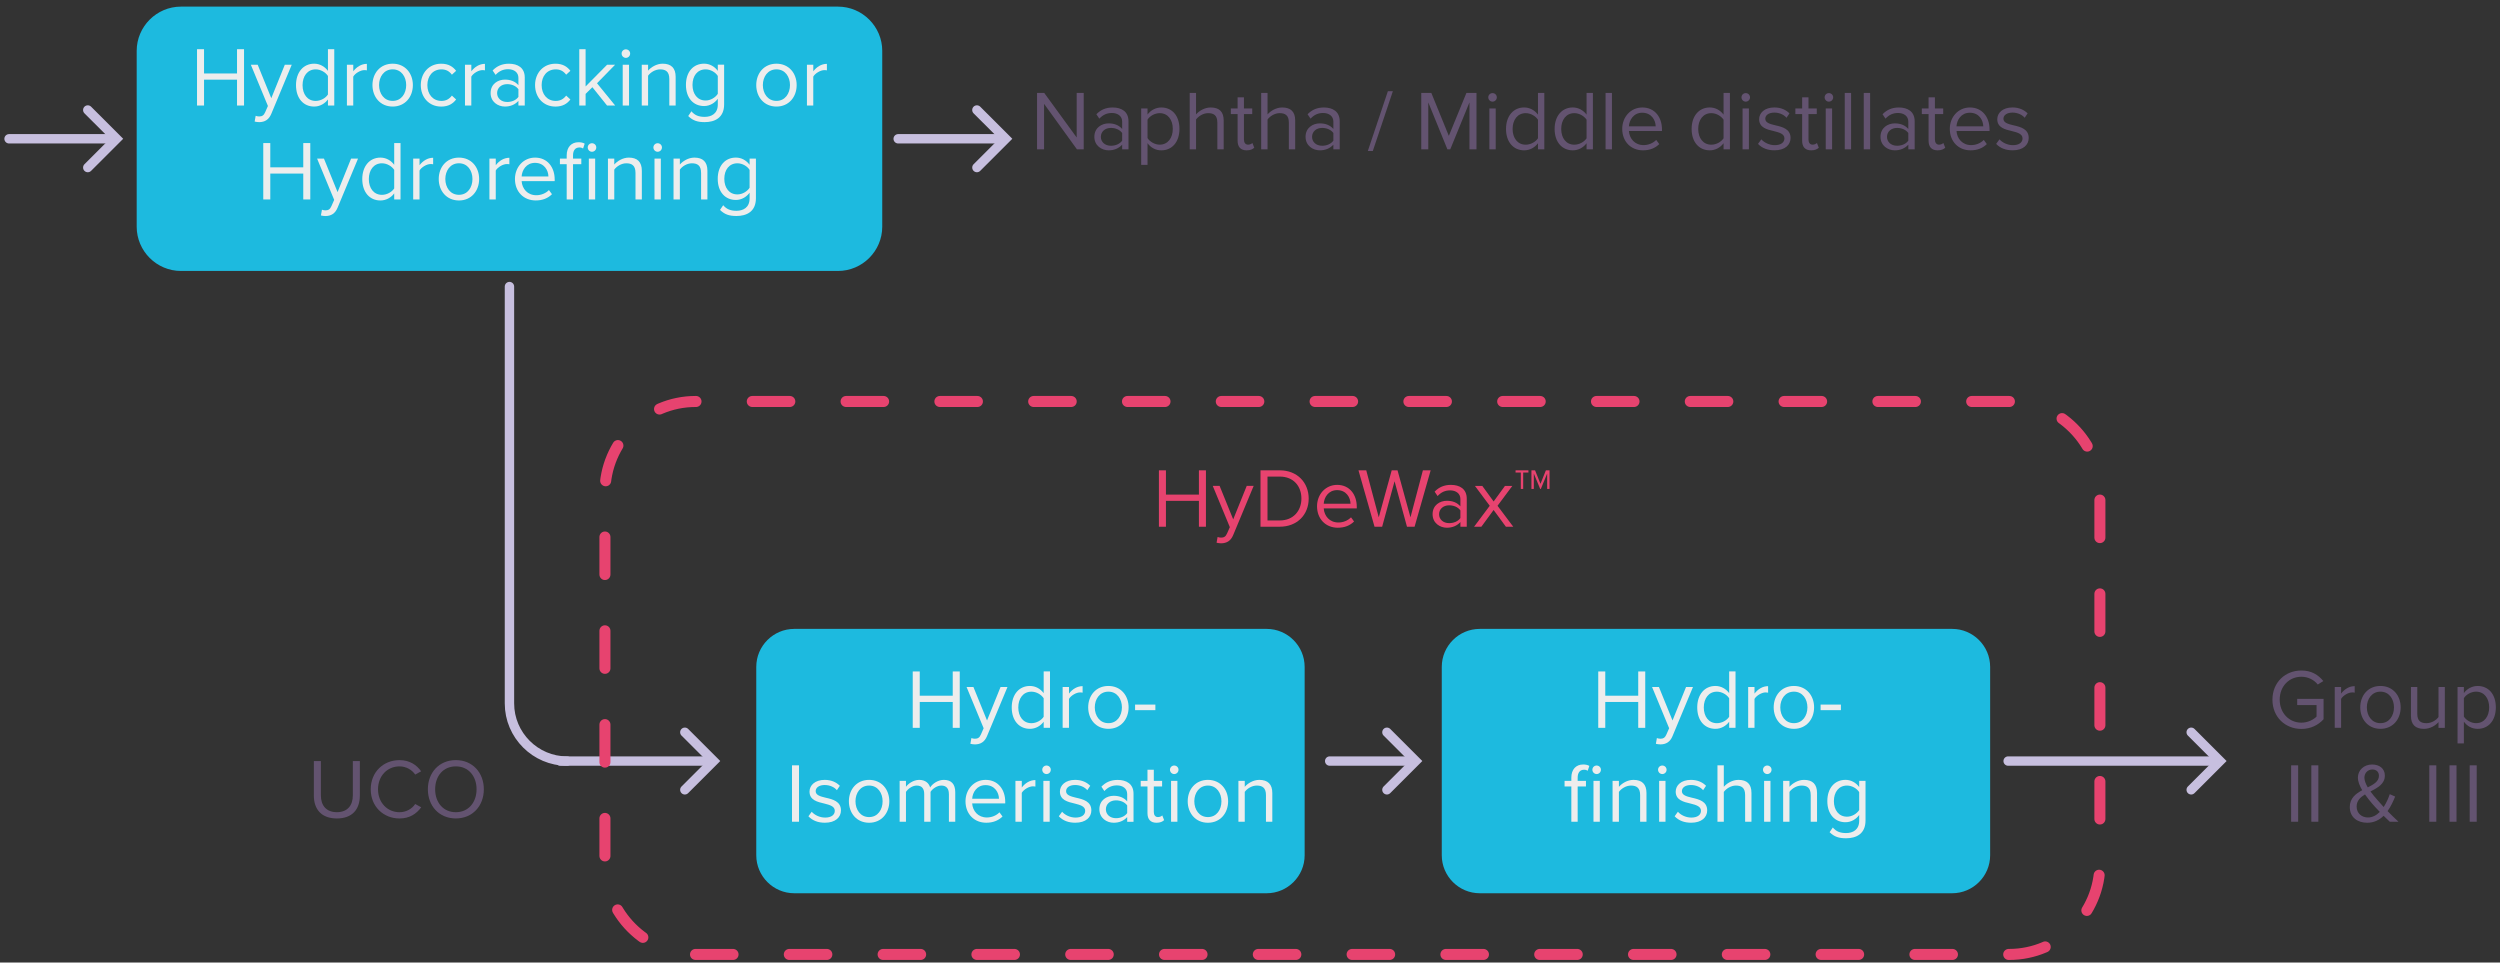 <?xml version="1.0" encoding="utf-8"?>
<!-- Generator: Adobe Illustrator 24.1.1, SVG Export Plug-In . SVG Version: 6.00 Build 0)  -->
<svg version="1.1" xmlns="http://www.w3.org/2000/svg" xmlns:xlink="http://www.w3.org/1999/xlink" x="0px" y="0px"
	 viewBox="0 0 1200 462.02" style="enable-background:new 0 0 1200 462.02;" xml:space="preserve">
<rect x="0" y="0" width="1200" height="462.02" fill="#333333" stroke="none"/>
<style type="text/css">
	.st0{fill:none;stroke:#C7BFDF;stroke-width:4.508;stroke-linecap:round;stroke-miterlimit:10;}
	.st1{fill:#C7BFDF;}
	.st2{fill:#1DBADF;}
	.st3{fill:none;stroke:#E7436F;stroke-width:5.295;stroke-linecap:round;stroke-miterlimit:10;stroke-dasharray:18.01,27.014;}
	.st4{fill:#EDEDED;}
	.st5{fill:#635370;}
	.st6{fill:#E7436F;}
</style>
<g id="Blocs">
	<path class="st0" d="M244.54,137.55v200.1c0,15.22,12.45,27.67,27.67,27.67"/>
	<g>
		<g>
			<line class="st0" x1="4.35" y1="66.62" x2="53.55" y2="66.62"/>
			<g>
				<g>
					<path class="st1" d="M42.13,82.68c-0.58,0-1.15-0.22-1.59-0.66c-0.88-0.88-0.88-2.31,0-3.19l12.22-12.22L40.54,54.4
						c-0.88-0.88-0.88-2.31,0-3.19c0.88-0.88,2.31-0.88,3.19,0l15.4,15.4l-15.4,15.4C43.29,82.46,42.71,82.68,42.13,82.68z"/>
				</g>
			</g>
		</g>
	</g>
	<g>
		<g>
			<line class="st0" x1="431.13" y1="66.62" x2="480.33" y2="66.62"/>
			<g>
				<g>
					<path class="st1" d="M468.92,82.68c-0.58,0-1.15-0.22-1.59-0.66c-0.88-0.88-0.88-2.31,0-3.19l12.22-12.22L467.32,54.4
						c-0.88-0.88-0.88-2.31,0-3.19c0.88-0.88,2.31-0.88,3.19,0l15.4,15.4l-15.4,15.4C470.07,82.46,469.49,82.68,468.92,82.68z"/>
				</g>
			</g>
		</g>
	</g>
	<g>
		<g>
			<line class="st0" x1="268.89" y1="365.31" x2="340.14" y2="365.31"/>
			<g>
				<g>
					<path class="st1" d="M328.72,381.37c-0.58,0-1.15-0.22-1.59-0.66c-0.88-0.88-0.88-2.31,0-3.19l12.22-12.22l-12.22-12.22
						c-0.88-0.88-0.88-2.31,0-3.19c0.88-0.88,2.31-0.88,3.19,0l15.4,15.4l-15.4,15.4C329.88,381.15,329.3,381.37,328.72,381.37z"/>
				</g>
			</g>
		</g>
	</g>
	<g>
		<g>
			<line class="st0" x1="638.25" y1="365.31" x2="677.14" y2="365.31"/>
			<g>
				<g>
					<path class="st1" d="M665.72,381.37c-0.58,0-1.15-0.22-1.59-0.66c-0.88-0.88-0.88-2.31,0-3.19l12.22-12.22l-12.22-12.22
						c-0.88-0.88-0.88-2.31,0-3.19c0.88-0.88,2.31-0.88,3.19,0l15.4,15.4l-15.4,15.4C666.87,381.15,666.3,381.37,665.72,381.37z"/>
				</g>
			</g>
		</g>
	</g>
	<g>
		<g>
			<line class="st0" x1="963.91" y1="365.31" x2="1063.19" y2="365.31"/>
			<g>
				<g>
					<path class="st1" d="M1051.77,381.37c-0.58,0-1.15-0.22-1.59-0.66c-0.88-0.88-0.88-2.31,0-3.19l12.22-12.22l-12.22-12.22
						c-0.88-0.88-0.88-2.31,0-3.19c0.88-0.88,2.31-0.88,3.19,0l15.4,15.4l-15.4,15.4C1052.92,381.15,1052.34,381.37,1051.77,381.37z
						"/>
				</g>
			</g>
		</g>
	</g>
	<path class="st2" d="M402.23,3.18H86.86c-11.69,0-21.25,9.56-21.25,21.25v84.38c0,11.69,9.56,21.25,21.25,21.25h315.37
		c11.69,0,21.25-9.56,21.25-21.25V24.43C423.48,12.74,413.92,3.18,402.23,3.18z"/>
	<path class="st2" d="M608,301.87H381.24c-10.03,0-18.23,8.2-18.23,18.23v90.43c0,10.03,8.2,18.23,18.23,18.23H608
		c10.03,0,18.23-8.2,18.23-18.23V320.1C626.23,310.07,618.03,301.87,608,301.87z"/>
	<path class="st2" d="M937.05,301.87H710.28c-10.03,0-18.23,8.2-18.23,18.23v90.43c0,10.03,8.2,18.23,18.23,18.23h226.76
		c10.03,0,18.23-8.2,18.23-18.23V320.1C955.27,310.07,947.07,301.87,937.05,301.87z"/>
	<g>
		<path class="st3" d="M964.42,192.71H333.9c-23.94,0-43.53,19.59-43.53,43.53V414.6c0,23.94,19.59,43.53,43.53,43.53h630.52
			c23.94,0,43.53-19.59,43.53-43.53V236.24C1007.95,212.3,988.36,192.71,964.42,192.71z"/>
	</g>
</g>
<g id="Arrows">
</g>
<g id="Txt">
	<g>
		<path class="st4" d="M113.76,38.25H97.94v12.42h-3.37V23.6h3.37v11.65h15.83V23.6h3.37v27.07h-3.37V38.25z"/>
		<path class="st4" d="M124.38,55.9c1.34,0,2.23-0.44,2.92-2.07l1.3-2.96l-8.2-19.8h3.29l6.53,16.07l6.49-16.07h3.33l-9.82,23.58
			c-1.18,2.84-3.16,3.94-5.76,3.98c-0.65,0-1.66-0.12-2.23-0.28l0.49-2.76C123.17,55.78,123.9,55.9,124.38,55.9z"/>
		<path class="st4" d="M157.41,47.74c-1.46,1.99-3.86,3.41-6.61,3.41c-5.11,0-8.72-3.9-8.72-10.27c0-6.25,3.57-10.31,8.72-10.31
			c2.64,0,5.03,1.3,6.61,3.45V23.6h3.04v27.07h-3.04V47.74z M157.41,36.46c-1.1-1.71-3.45-3.16-5.89-3.16
			c-3.94,0-6.29,3.25-6.29,7.59c0,4.34,2.35,7.55,6.29,7.55c2.44,0,4.79-1.38,5.89-3.08V36.46z"/>
		<path class="st4" d="M166.53,31.06h3.04v3.16c1.58-2.07,3.85-3.57,6.53-3.57v3.13c-0.37-0.08-0.73-0.12-1.22-0.12
			c-1.87,0-4.42,1.54-5.32,3.12v13.88h-3.04V31.06z"/>
		<path class="st4" d="M178.78,40.84c0-5.68,3.73-10.27,9.7-10.27c5.96,0,9.7,4.59,9.7,10.27s-3.73,10.31-9.7,10.31
			C182.51,51.15,178.78,46.52,178.78,40.84z M194.97,40.84c0-3.98-2.31-7.55-6.49-7.55s-6.53,3.57-6.53,7.55
			c0,4.02,2.35,7.59,6.53,7.59S194.97,44.86,194.97,40.84z"/>
		<path class="st4" d="M211.76,30.58c3.57,0,5.68,1.46,7.18,3.41l-2.03,1.87c-1.3-1.78-2.96-2.56-4.99-2.56
			c-4.18,0-6.78,3.2-6.78,7.55s2.6,7.59,6.78,7.59c2.03,0,3.69-0.81,4.99-2.56l2.03,1.87c-1.5,1.95-3.61,3.41-7.18,3.41
			c-5.84,0-9.78-4.46-9.78-10.31C201.99,35.04,205.92,30.58,211.76,30.58z"/>
		<path class="st4" d="M223.2,31.06h3.04v3.16c1.58-2.07,3.85-3.57,6.53-3.57v3.13c-0.37-0.08-0.73-0.12-1.22-0.12
			c-1.87,0-4.42,1.54-5.32,3.12v13.88h-3.04V31.06z"/>
		<path class="st4" d="M248.84,48.43c-1.62,1.78-3.86,2.72-6.49,2.72c-3.33,0-6.86-2.23-6.86-6.49c0-4.38,3.53-6.45,6.86-6.45
			c2.68,0,4.91,0.85,6.49,2.68v-3.53c0-2.64-2.11-4.14-4.95-4.14c-2.35,0-4.26,0.85-6.01,2.72l-1.42-2.11
			c2.11-2.19,4.63-3.25,7.83-3.25c4.14,0,7.59,1.87,7.59,6.62v13.47h-3.04V48.43z M248.84,42.83c-1.18-1.62-3.25-2.44-5.4-2.44
			c-2.84,0-4.83,1.79-4.83,4.3c0,2.47,1.99,4.26,4.83,4.26c2.15,0,4.22-0.81,5.4-2.44V42.83z"/>
		<path class="st4" d="M266.61,30.58c3.57,0,5.68,1.46,7.18,3.41l-2.03,1.87c-1.3-1.78-2.96-2.56-4.99-2.56
			c-4.18,0-6.78,3.2-6.78,7.55s2.6,7.59,6.78,7.59c2.03,0,3.69-0.81,4.99-2.56l2.03,1.87c-1.5,1.95-3.61,3.41-7.18,3.41
			c-5.84,0-9.78-4.46-9.78-10.31C256.83,35.04,260.77,30.58,266.61,30.58z"/>
		<path class="st4" d="M284.34,41.86l-3.25,3.21v5.6h-3.04V23.6h3.04v17.9l10.31-10.43h3.85l-8.68,8.89l8.72,10.71h-3.9
			L284.34,41.86z"/>
		<path class="st4" d="M298.37,25.71c0-1.14,0.93-2.03,2.03-2.03c1.14,0,2.07,0.89,2.07,2.03s-0.93,2.07-2.07,2.07
			C299.31,27.78,298.37,26.84,298.37,25.71z M298.9,31.06h3.04v19.6h-3.04V31.06z"/>
		<path class="st4" d="M321.26,37.84c0-3.45-1.74-4.54-4.38-4.54c-2.39,0-4.67,1.46-5.8,3.04v14.32h-3.04v-19.6h3.04v2.84
			c1.38-1.62,4.06-3.33,6.98-3.33c4.1,0,6.25,2.07,6.25,6.33v13.76h-3.04V37.84z"/>
		<path class="st4" d="M331.88,53.42c1.62,1.95,3.57,2.68,6.37,2.68c3.25,0,6.29-1.58,6.29-5.89v-2.8
			c-1.42,1.99-3.82,3.49-6.57,3.49c-5.11,0-8.72-3.81-8.72-10.15c0-6.29,3.57-10.19,8.72-10.19c2.64,0,4.99,1.3,6.57,3.45v-2.96
			h3.04V50.1c0,6.49-4.54,8.52-9.33,8.52c-3.33,0-5.6-0.65-7.91-2.92L331.88,53.42z M344.54,36.46c-1.06-1.71-3.41-3.16-5.85-3.16
			c-3.94,0-6.29,3.12-6.29,7.47c0,4.3,2.35,7.47,6.29,7.47c2.44,0,4.79-1.5,5.85-3.21V36.46z"/>
		<path class="st4" d="M363,40.84c0-5.68,3.73-10.27,9.7-10.27c5.96,0,9.7,4.59,9.7,10.27s-3.73,10.31-9.7,10.31
			C366.73,51.15,363,46.52,363,40.84z M379.19,40.84c0-3.98-2.31-7.55-6.49-7.55c-4.18,0-6.53,3.57-6.53,7.55
			c0,4.02,2.35,7.59,6.53,7.59C376.87,48.43,379.19,44.86,379.19,40.84z"/>
		<path class="st4" d="M387.34,31.06h3.04v3.16c1.58-2.07,3.85-3.57,6.53-3.57v3.13c-0.37-0.08-0.73-0.12-1.22-0.12
			c-1.87,0-4.42,1.54-5.32,3.12v13.88h-3.04V31.06z"/>
		<path class="st4" d="M145.57,83.32h-15.83v12.42h-3.37V68.67h3.37v11.65h15.83V68.67h3.37v27.07h-3.37V83.32z"/>
		<path class="st4" d="M156.19,100.97c1.34,0,2.23-0.44,2.92-2.07l1.3-2.96l-8.2-19.8h3.29l6.53,16.07l6.49-16.07h3.33l-9.82,23.58
			c-1.18,2.84-3.16,3.94-5.76,3.98c-0.65,0-1.66-0.12-2.23-0.28l0.49-2.76C154.97,100.85,155.7,100.97,156.19,100.97z"/>
		<path class="st4" d="M189.22,92.82c-1.46,1.99-3.86,3.41-6.61,3.41c-5.11,0-8.72-3.9-8.72-10.27c0-6.25,3.57-10.31,8.72-10.31
			c2.64,0,5.03,1.3,6.61,3.45V68.67h3.04v27.07h-3.04V92.82z M189.22,81.54c-1.1-1.71-3.45-3.16-5.89-3.16
			c-3.94,0-6.29,3.25-6.29,7.59c0,4.34,2.35,7.55,6.29,7.55c2.44,0,4.79-1.38,5.89-3.08V81.54z"/>
		<path class="st4" d="M198.34,76.14h3.04v3.16c1.58-2.07,3.85-3.57,6.53-3.57v3.13c-0.37-0.08-0.73-0.12-1.22-0.12
			c-1.87,0-4.42,1.54-5.32,3.12v13.88h-3.04V76.14z"/>
		<path class="st4" d="M210.59,85.92c0-5.68,3.73-10.27,9.7-10.27c5.96,0,9.7,4.59,9.7,10.27c0,5.68-3.73,10.31-9.7,10.31
			C214.32,96.22,210.59,91.6,210.59,85.92z M226.78,85.92c0-3.98-2.31-7.55-6.49-7.55s-6.53,3.57-6.53,7.55
			c0,4.02,2.35,7.59,6.53,7.59S226.78,89.93,226.78,85.92z"/>
		<path class="st4" d="M234.93,76.14h3.04v3.16c1.58-2.07,3.85-3.57,6.53-3.57v3.13c-0.37-0.08-0.73-0.12-1.22-0.12
			c-1.87,0-4.42,1.54-5.32,3.12v13.88h-3.04V76.14z"/>
		<path class="st4" d="M256.84,75.65c5.92,0,9.41,4.63,9.41,10.51v0.77h-15.87c0.24,3.69,2.84,6.78,7.06,6.78
			c2.23,0,4.51-0.89,6.05-2.48l1.46,1.99c-1.95,1.95-4.58,3-7.79,3c-5.8,0-9.98-4.18-9.98-10.31
			C247.18,80.24,251.24,75.65,256.84,75.65z M250.38,84.7h12.86c-0.04-2.92-1.99-6.53-6.45-6.53
			C252.62,78.17,250.55,81.7,250.38,84.7z"/>
		<path class="st4" d="M272.01,78.82h-3.25v-2.68h3.25v-1.5c0-4.06,2.27-6.37,5.68-6.37c1.14,0,2.19,0.2,2.96,0.69l-0.77,2.31
			c-0.45-0.28-0.98-0.49-1.75-0.49c-1.99,0-3.08,1.38-3.08,3.85v1.5h3.98v2.68h-3.98v16.92h-3.04V78.82z M282.11,70.78
			c0-1.14,0.93-2.03,2.03-2.03c1.14,0,2.07,0.89,2.07,2.03c0,1.14-0.93,2.07-2.07,2.07C283.04,72.85,282.11,71.92,282.11,70.78z
			 M282.64,76.14h3.04v19.6h-3.04V76.14z"/>
		<path class="st4" d="M305.03,82.92c0-3.45-1.74-4.54-4.38-4.54c-2.39,0-4.67,1.46-5.8,3.04v14.32h-3.04v-19.6h3.04v2.84
			c1.38-1.62,4.06-3.33,6.98-3.33c4.1,0,6.25,2.07,6.25,6.33v13.76h-3.04V82.92z"/>
		<path class="st4" d="M313.63,70.78c0-1.14,0.93-2.03,2.03-2.03c1.14,0,2.07,0.89,2.07,2.03c0,1.14-0.93,2.07-2.07,2.07
			C314.56,72.85,313.63,71.92,313.63,70.78z M314.16,76.14h3.04v19.6h-3.04V76.14z"/>
		<path class="st4" d="M336.51,82.92c0-3.45-1.74-4.54-4.38-4.54c-2.39,0-4.67,1.46-5.8,3.04v14.32h-3.04v-19.6h3.04v2.84
			c1.38-1.62,4.06-3.33,6.98-3.33c4.1,0,6.25,2.07,6.25,6.33v13.76h-3.04V82.92z"/>
		<path class="st4" d="M347.14,98.5c1.62,1.95,3.57,2.68,6.37,2.68c3.25,0,6.29-1.58,6.29-5.89v-2.8c-1.42,1.99-3.81,3.49-6.57,3.49
			c-5.11,0-8.72-3.81-8.72-10.15c0-6.29,3.57-10.19,8.72-10.19c2.64,0,4.99,1.3,6.57,3.45v-2.96h3.04v19.03
			c0,6.49-4.54,8.52-9.33,8.52c-3.33,0-5.6-0.65-7.91-2.92L347.14,98.5z M359.8,81.54c-1.05-1.71-3.41-3.16-5.84-3.16
			c-3.94,0-6.29,3.12-6.29,7.47c0,4.3,2.35,7.47,6.29,7.47c2.43,0,4.79-1.5,5.84-3.21V81.54z"/>
	</g>
	<g>
		<path class="st5" d="M501.15,49.84v21.83h-3.37V44.61h3.45l15.58,21.39V44.61h3.37v27.07h-3.25L501.15,49.84z"/>
		<path class="st5" d="M538.64,69.44c-1.62,1.78-3.86,2.72-6.49,2.72c-3.33,0-6.86-2.23-6.86-6.49c0-4.38,3.53-6.45,6.86-6.45
			c2.68,0,4.91,0.85,6.49,2.68v-3.53c0-2.64-2.11-4.14-4.95-4.14c-2.35,0-4.26,0.85-6.01,2.72l-1.42-2.11
			c2.11-2.19,4.63-3.25,7.83-3.25c4.14,0,7.59,1.87,7.59,6.62v13.47h-3.04V69.44z M538.64,63.84c-1.18-1.62-3.25-2.44-5.4-2.44
			c-2.84,0-4.83,1.79-4.83,4.3c0,2.47,1.99,4.26,4.83,4.26c2.15,0,4.22-0.81,5.4-2.44V63.84z"/>
		<path class="st5" d="M547.77,79.14V52.07h3.04V55c1.42-1.99,3.85-3.41,6.61-3.41c5.15,0,8.72,3.9,8.72,10.27
			c0,6.33-3.57,10.31-8.72,10.31c-2.68,0-5.03-1.26-6.61-3.45v10.43H547.77z M556.65,54.31c-2.39,0-4.79,1.42-5.84,3.12v8.85
			c1.05,1.7,3.45,3.16,5.84,3.16c3.94,0,6.29-3.25,6.29-7.59S560.59,54.31,556.65,54.31z"/>
		<path class="st5" d="M584.32,58.77c0-3.45-1.78-4.46-4.42-4.46c-2.35,0-4.63,1.46-5.8,3.04v14.32h-3.04V44.61h3.04v10.31
			c1.38-1.62,4.06-3.33,7.02-3.33c4.1,0,6.25,1.99,6.25,6.25v13.84h-3.04V58.77z"/>
		<path class="st5" d="M594.05,67.58V54.75h-3.25v-2.68h3.25v-5.36h3.04v5.36h3.98v2.68h-3.98v12.17c0,1.46,0.65,2.52,1.99,2.52
			c0.85,0,1.66-0.37,2.07-0.81l0.89,2.27c-0.77,0.73-1.87,1.26-3.65,1.26C595.51,72.16,594.05,70.5,594.05,67.58z"/>
		<path class="st5" d="M618.64,58.77c0-3.45-1.79-4.46-4.42-4.46c-2.35,0-4.63,1.46-5.8,3.04v14.32h-3.05V44.61h3.05v10.31
			c1.38-1.62,4.05-3.33,7.02-3.33c4.1,0,6.25,1.99,6.25,6.25v13.84h-3.04V58.77z"/>
		<path class="st5" d="M640.02,69.44c-1.62,1.78-3.86,2.72-6.49,2.72c-3.33,0-6.86-2.23-6.86-6.49c0-4.38,3.53-6.45,6.86-6.45
			c2.68,0,4.91,0.85,6.49,2.68v-3.53c0-2.64-2.11-4.14-4.95-4.14c-2.35,0-4.26,0.85-6.01,2.72l-1.42-2.11
			c2.11-2.19,4.62-3.25,7.83-3.25c4.14,0,7.59,1.87,7.59,6.62v13.47h-3.05V69.44z M640.02,63.84c-1.18-1.62-3.24-2.44-5.4-2.44
			c-2.84,0-4.83,1.79-4.83,4.3c0,2.47,1.99,4.26,4.83,4.26c2.15,0,4.22-0.81,5.4-2.44V63.84z"/>
		<path class="st5" d="M666.18,43.79h2.39l-9.62,28.69h-2.39L666.18,43.79z"/>
		<path class="st5" d="M705.34,49.15l-9.21,22.52h-1.38l-9.17-22.52v22.52h-3.37V44.61h4.83l8.4,20.61l8.44-20.61h4.83v27.07h-3.37
			V49.15z"/>
		<path class="st5" d="M714.37,46.72c0-1.14,0.93-2.03,2.03-2.03c1.14,0,2.07,0.89,2.07,2.03c0,1.14-0.93,2.07-2.07,2.07
			C715.31,48.79,714.37,47.85,714.37,46.72z M714.9,52.07h3.04v19.6h-3.04V52.07z"/>
		<path class="st5" d="M738.23,68.75c-1.46,1.99-3.86,3.41-6.62,3.41c-5.11,0-8.72-3.9-8.72-10.27c0-6.25,3.57-10.31,8.72-10.31
			c2.64,0,5.03,1.3,6.62,3.45V44.61h3.04v27.07h-3.04V68.75z M738.23,57.47c-1.1-1.71-3.45-3.16-5.89-3.16
			c-3.94,0-6.29,3.25-6.29,7.59c0,4.34,2.35,7.55,6.29,7.55c2.43,0,4.79-1.38,5.89-3.08V57.47z"/>
		<path class="st5" d="M761.56,68.75c-1.46,1.99-3.86,3.41-6.62,3.41c-5.11,0-8.72-3.9-8.72-10.27c0-6.25,3.57-10.31,8.72-10.31
			c2.64,0,5.03,1.3,6.62,3.45V44.61h3.04v27.07h-3.04V68.75z M761.56,57.47c-1.1-1.71-3.45-3.16-5.89-3.16
			c-3.94,0-6.29,3.25-6.29,7.59c0,4.34,2.35,7.55,6.29,7.55c2.43,0,4.79-1.38,5.89-3.08V57.47z"/>
		<path class="st5" d="M770.68,44.61h3.05v27.07h-3.05V44.61z"/>
		<path class="st5" d="M788.33,51.59c5.92,0,9.41,4.63,9.41,10.51v0.77h-15.86c0.24,3.69,2.84,6.78,7.06,6.78
			c2.23,0,4.5-0.89,6.04-2.48l1.46,1.99c-1.95,1.95-4.58,3-7.79,3c-5.8,0-9.98-4.18-9.98-10.31
			C778.67,56.17,782.72,51.59,788.33,51.59z M781.87,60.64h12.86c-0.04-2.92-1.99-6.53-6.45-6.53
			C784.11,54.1,782.04,57.63,781.87,60.64z"/>
		<path class="st5" d="M827.31,68.75c-1.46,1.99-3.86,3.41-6.61,3.41c-5.11,0-8.72-3.9-8.72-10.27c0-6.25,3.57-10.31,8.72-10.31
			c2.64,0,5.03,1.3,6.61,3.45V44.61h3.05v27.07h-3.05V68.75z M827.31,57.47c-1.1-1.71-3.45-3.16-5.88-3.16
			c-3.94,0-6.29,3.25-6.29,7.59c0,4.34,2.35,7.55,6.29,7.55c2.43,0,4.78-1.38,5.88-3.08V57.47z"/>
		<path class="st5" d="M835.91,46.72c0-1.14,0.93-2.03,2.03-2.03c1.14,0,2.07,0.89,2.07,2.03c0,1.14-0.93,2.07-2.07,2.07
			C836.84,48.79,835.91,47.85,835.91,46.72z M836.44,52.07h3.04v19.6h-3.04V52.07z"/>
		<path class="st5" d="M845.44,66.88c1.3,1.5,3.77,2.8,6.45,2.8c3,0,4.63-1.34,4.63-3.25c0-2.15-2.39-2.84-5.03-3.49
			c-3.33-0.77-7.1-1.66-7.1-5.72c0-3.04,2.64-5.64,7.3-5.64c3.33,0,5.68,1.26,7.26,2.84l-1.42,2.11c-1.18-1.42-3.33-2.48-5.85-2.48
			c-2.68,0-4.34,1.22-4.34,2.96c0,1.91,2.23,2.52,4.79,3.13c3.41,0.77,7.34,1.75,7.34,6.09c0,3.29-2.64,5.92-7.71,5.92
			c-3.21,0-5.92-0.97-7.91-3.08L845.44,66.88z"/>
		<path class="st5" d="M865.03,67.58V54.75h-3.25v-2.68h3.25v-5.36h3.04v5.36h3.98v2.68h-3.98v12.17c0,1.46,0.65,2.52,1.99,2.52
			c0.85,0,1.66-0.37,2.07-0.81l0.89,2.27c-0.77,0.73-1.87,1.26-3.65,1.26C866.49,72.16,865.03,70.5,865.03,67.58z"/>
		<path class="st5" d="M875.82,46.72c0-1.14,0.93-2.03,2.03-2.03c1.14,0,2.07,0.89,2.07,2.03c0,1.14-0.93,2.07-2.07,2.07
			C876.76,48.79,875.82,47.85,875.82,46.72z M876.35,52.07h3.05v19.6h-3.05V52.07z"/>
		<path class="st5" d="M885.48,44.61h3.04v27.07h-3.04V44.61z"/>
		<path class="st5" d="M894.6,44.61h3.05v27.07h-3.05V44.61z"/>
		<path class="st5" d="M915.99,69.44c-1.62,1.78-3.86,2.72-6.49,2.72c-3.33,0-6.86-2.23-6.86-6.49c0-4.38,3.53-6.45,6.86-6.45
			c2.68,0,4.91,0.85,6.49,2.68v-3.53c0-2.64-2.11-4.14-4.95-4.14c-2.35,0-4.26,0.85-6,2.72l-1.42-2.11
			c2.11-2.19,4.63-3.25,7.83-3.25c4.14,0,7.59,1.87,7.59,6.62v13.47h-3.04V69.44z M915.99,63.84c-1.18-1.62-3.25-2.44-5.4-2.44
			c-2.84,0-4.83,1.79-4.83,4.3c0,2.47,1.99,4.26,4.83,4.26c2.15,0,4.22-0.81,5.4-2.44V63.84z"/>
		<path class="st5" d="M925.72,67.58V54.75h-3.25v-2.68h3.25v-5.36h3.04v5.36h3.98v2.68h-3.98v12.17c0,1.46,0.65,2.52,1.99,2.52
			c0.85,0,1.66-0.37,2.07-0.81l0.89,2.27c-0.77,0.73-1.87,1.26-3.65,1.26C927.18,72.16,925.72,70.5,925.72,67.58z"/>
		<path class="st5" d="M945.56,51.59c5.92,0,9.42,4.63,9.42,10.51v0.77h-15.86c0.24,3.69,2.84,6.78,7.06,6.78
			c2.23,0,4.5-0.89,6.04-2.48l1.46,1.99c-1.95,1.95-4.59,3-7.79,3c-5.8,0-9.98-4.18-9.98-10.31
			C935.9,56.17,939.96,51.59,945.56,51.59z M939.11,60.64h12.86c-0.04-2.92-1.99-6.53-6.45-6.53
			C941.34,54.1,939.27,57.63,939.11,60.64z"/>
		<path class="st5" d="M959.75,66.88c1.3,1.5,3.77,2.8,6.45,2.8c3,0,4.62-1.34,4.62-3.25c0-2.15-2.39-2.84-5.03-3.49
			c-3.33-0.77-7.1-1.66-7.1-5.72c0-3.04,2.64-5.64,7.3-5.64c3.33,0,5.68,1.26,7.27,2.84l-1.42,2.11c-1.18-1.42-3.33-2.48-5.85-2.48
			c-2.68,0-4.34,1.22-4.34,2.96c0,1.91,2.23,2.52,4.79,3.13c3.41,0.77,7.34,1.75,7.34,6.09c0,3.29-2.64,5.92-7.71,5.92
			c-3.2,0-5.92-0.97-7.91-3.08L959.75,66.88z"/>
	</g>
	<g>
		<path class="st5" d="M150.65,365.3h3.37v16.48c0,4.95,2.68,8.07,7.67,8.07c4.99,0,7.67-3.13,7.67-8.07V365.3h3.37v16.52
			c0,6.73-3.69,11.04-11.04,11.04c-7.35,0-11.04-4.34-11.04-11V365.3z"/>
		<path class="st5" d="M177.95,378.86c0-8.32,6.13-14,13.8-14c4.91,0,8.24,2.32,10.39,5.36l-2.84,1.58
			c-1.54-2.27-4.34-3.94-7.54-3.94c-5.81,0-10.31,4.54-10.31,11c0,6.41,4.5,11,10.31,11c3.2,0,6-1.62,7.54-3.94l2.88,1.58
			c-2.27,3.09-5.52,5.36-10.43,5.36C184.08,392.85,177.95,387.18,177.95,378.86z"/>
		<path class="st5" d="M218.81,364.85c7.99,0,13.43,6.01,13.43,14c0,7.99-5.44,14-13.43,14c-8.04,0-13.43-6-13.43-14
			C205.37,370.86,210.77,364.85,218.81,364.85z M218.81,367.86c-6.09,0-9.94,4.67-9.94,11c0,6.29,3.86,11,9.94,11
			c6.04,0,9.94-4.71,9.94-11C228.75,372.53,224.85,367.86,218.81,367.86z"/>
	</g>
	<g>
		<path class="st4" d="M457.31,336.94h-15.83v12.42h-3.37v-27.06h3.37v11.64h15.83v-11.64h3.37v27.06h-3.37V336.94z"/>
		<path class="st4" d="M467.93,354.59c1.34,0,2.23-0.44,2.92-2.07l1.3-2.96l-8.2-19.8h3.29l6.53,16.07l6.49-16.07h3.33l-9.82,23.58
			c-1.18,2.84-3.16,3.94-5.76,3.97c-0.65,0-1.66-0.12-2.23-0.28l0.49-2.76C466.71,354.47,467.44,354.59,467.93,354.59z"/>
		<path class="st4" d="M500.96,346.43c-1.46,1.99-3.86,3.41-6.61,3.41c-5.11,0-8.72-3.9-8.72-10.27c0-6.25,3.57-10.31,8.72-10.31
			c2.64,0,5.03,1.3,6.61,3.45v-10.43H504v27.06h-3.04V346.43z M500.96,335.16c-1.1-1.71-3.45-3.16-5.89-3.16
			c-3.94,0-6.29,3.24-6.29,7.59c0,4.34,2.35,7.54,6.29,7.54c2.44,0,4.79-1.38,5.89-3.08V335.16z"/>
		<path class="st4" d="M510.08,329.76h3.04v3.16c1.58-2.07,3.85-3.57,6.53-3.57v3.13c-0.37-0.08-0.73-0.12-1.22-0.12
			c-1.87,0-4.42,1.54-5.32,3.12v13.88h-3.04V329.76z"/>
		<path class="st4" d="M522.33,339.53c0-5.68,3.73-10.27,9.7-10.27c5.96,0,9.7,4.59,9.7,10.27c0,5.68-3.73,10.31-9.7,10.31
			C526.06,349.84,522.33,345.22,522.33,339.53z M538.52,339.53c0-3.97-2.31-7.54-6.49-7.54c-4.18,0-6.53,3.57-6.53,7.54
			c0,4.02,2.35,7.59,6.53,7.59C536.2,347.12,538.52,343.55,538.52,339.53z"/>
		<path class="st4" d="M544.84,338.2h9.74v2.68h-9.74V338.2z"/>
		<path class="st4" d="M380.16,367.36h3.37v27.07h-3.37V367.36z"/>
		<path class="st4" d="M389.62,389.64c1.3,1.51,3.77,2.8,6.45,2.8c3,0,4.63-1.34,4.63-3.25c0-2.15-2.39-2.84-5.03-3.49
			c-3.33-0.77-7.1-1.66-7.1-5.72c0-3.04,2.64-5.64,7.3-5.64c3.33,0,5.68,1.26,7.26,2.84l-1.42,2.11c-1.18-1.42-3.33-2.48-5.84-2.48
			c-2.68,0-4.34,1.22-4.34,2.96c0,1.91,2.23,2.52,4.79,3.13c3.41,0.77,7.34,1.75,7.34,6.09c0,3.29-2.64,5.92-7.71,5.92
			c-3.21,0-5.92-0.97-7.91-3.09L389.62,389.64z"/>
		<path class="st4" d="M407.47,384.61c0-5.68,3.73-10.27,9.7-10.27s9.7,4.59,9.7,10.27c0,5.68-3.73,10.31-9.7,10.31
			S407.47,390.29,407.47,384.61z M423.65,384.61c0-3.97-2.31-7.54-6.49-7.54s-6.53,3.57-6.53,7.54c0,4.02,2.35,7.59,6.53,7.59
			S423.65,388.63,423.65,384.61z"/>
		<path class="st4" d="M455.46,381.12c0-2.47-1.1-4.05-3.61-4.05c-2.03,0-4.18,1.46-5.19,3v14.36h-3.04v-13.31
			c0-2.47-1.05-4.05-3.61-4.05c-1.99,0-4.1,1.46-5.15,3.04v14.32h-3.04v-19.6h3.04v2.84c0.81-1.26,3.45-3.33,6.33-3.33
			c3,0,4.71,1.62,5.28,3.65c1.1-1.79,3.73-3.65,6.57-3.65c3.57,0,5.48,1.99,5.48,5.92v14.16h-3.04V381.12z"/>
		<path class="st4" d="M473.1,374.34c5.92,0,9.41,4.63,9.41,10.51v0.77h-15.87c0.24,3.69,2.84,6.77,7.06,6.77
			c2.23,0,4.51-0.89,6.05-2.47l1.46,1.99c-1.95,1.95-4.58,3-7.79,3c-5.8,0-9.98-4.18-9.98-10.31
			C463.45,378.93,467.5,374.34,473.1,374.34z M466.65,383.39h12.86c-0.04-2.92-1.99-6.53-6.45-6.53
			C468.88,376.86,466.81,380.39,466.65,383.39z"/>
		<path class="st4" d="M487.42,374.83h3.04V378c1.58-2.07,3.85-3.57,6.53-3.57v3.13c-0.37-0.08-0.73-0.12-1.22-0.12
			c-1.87,0-4.42,1.54-5.32,3.12v13.88h-3.04V374.83z"/>
		<path class="st4" d="M500.28,369.48c0-1.14,0.93-2.03,2.03-2.03c1.14,0,2.07,0.89,2.07,2.03c0,1.14-0.93,2.07-2.07,2.07
			C501.21,371.54,500.28,370.61,500.28,369.48z M500.81,374.83h3.04v19.6h-3.04V374.83z"/>
		<path class="st4" d="M509.81,389.64c1.3,1.51,3.77,2.8,6.45,2.8c3,0,4.63-1.34,4.63-3.25c0-2.15-2.39-2.84-5.03-3.49
			c-3.33-0.77-7.1-1.66-7.1-5.72c0-3.04,2.64-5.64,7.3-5.64c3.33,0,5.68,1.26,7.26,2.84l-1.42,2.11c-1.18-1.42-3.33-2.48-5.84-2.48
			c-2.68,0-4.34,1.22-4.34,2.96c0,1.91,2.23,2.52,4.79,3.13c3.41,0.77,7.34,1.75,7.34,6.09c0,3.29-2.64,5.92-7.71,5.92
			c-3.21,0-5.92-0.97-7.91-3.09L509.81,389.64z"/>
		<path class="st4" d="M541.05,392.2c-1.62,1.79-3.86,2.72-6.49,2.72c-3.33,0-6.86-2.23-6.86-6.49c0-4.38,3.53-6.45,6.86-6.45
			c2.68,0,4.91,0.85,6.49,2.68v-3.53c0-2.64-2.11-4.14-4.95-4.14c-2.35,0-4.26,0.85-6.01,2.72l-1.42-2.11
			c2.11-2.19,4.62-3.24,7.83-3.24c4.14,0,7.59,1.87,7.59,6.62v13.47h-3.04V392.2z M541.05,386.6c-1.18-1.62-3.25-2.43-5.4-2.43
			c-2.84,0-4.83,1.79-4.83,4.3c0,2.47,1.99,4.26,4.83,4.26c2.15,0,4.22-0.81,5.4-2.43V386.6z"/>
		<path class="st4" d="M550.79,390.33v-12.82h-3.25v-2.68h3.25v-5.36h3.04v5.36h3.98v2.68h-3.98v12.18c0,1.46,0.65,2.51,1.99,2.51
			c0.85,0,1.66-0.37,2.07-0.81l0.89,2.27c-0.77,0.73-1.87,1.26-3.65,1.26C552.25,394.92,550.79,393.25,550.79,390.33z"/>
		<path class="st4" d="M561.58,369.48c0-1.14,0.93-2.03,2.03-2.03c1.14,0,2.07,0.89,2.07,2.03c0,1.14-0.93,2.07-2.07,2.07
			C562.51,371.54,561.58,370.61,561.58,369.48z M562.11,374.83h3.04v19.6h-3.04V374.83z"/>
		<path class="st4" d="M570.1,384.61c0-5.68,3.73-10.27,9.7-10.27c5.96,0,9.7,4.59,9.7,10.27c0,5.68-3.73,10.31-9.7,10.31
			C573.83,394.92,570.1,390.29,570.1,384.61z M586.29,384.61c0-3.97-2.31-7.54-6.49-7.54s-6.53,3.57-6.53,7.54
			c0,4.02,2.35,7.59,6.53,7.59S586.29,388.63,586.29,384.61z"/>
		<path class="st4" d="M607.66,381.61c0-3.45-1.74-4.54-4.38-4.54c-2.39,0-4.67,1.46-5.8,3.04v14.32h-3.04v-19.6h3.04v2.84
			c1.38-1.62,4.06-3.33,6.98-3.33c4.1,0,6.25,2.07,6.25,6.33v13.76h-3.05V381.61z"/>
	</g>
	<g>
		<path class="st6" d="M575.48,240.41h-15.83v12.42h-3.37v-27.07h3.37v11.65h15.83v-11.65h3.37v27.07h-3.37V240.41z"/>
		<path class="st6" d="M586.1,258.06c1.34,0,2.23-0.44,2.92-2.07l1.3-2.96l-8.2-19.8h3.29l6.53,16.07l6.49-16.07h3.33l-9.82,23.58
			c-1.18,2.84-3.16,3.94-5.76,3.98c-0.65,0-1.66-0.12-2.23-0.28l0.49-2.76C584.88,257.94,585.61,258.06,586.1,258.06z"/>
		<path class="st6" d="M605.04,225.76h9.25c8.4,0,13.88,5.89,13.88,13.55c0,7.71-5.48,13.51-13.88,13.51h-9.25V225.76z
			 M614.29,249.82c6.58,0,10.39-4.71,10.39-10.51c0-5.84-3.69-10.55-10.39-10.55h-5.89v21.06H614.29z"/>
		<path class="st6" d="M641.84,232.74c5.92,0,9.41,4.63,9.41,10.51v0.77h-15.86c0.24,3.69,2.84,6.78,7.06,6.78
			c2.23,0,4.5-0.89,6.04-2.48l1.46,1.99c-1.95,1.95-4.58,3-7.79,3c-5.8,0-9.98-4.18-9.98-10.31
			C632.18,237.32,636.24,232.74,641.84,232.74z M635.39,241.79h12.86c-0.04-2.92-1.99-6.53-6.45-6.53
			C637.62,235.26,635.55,238.79,635.39,241.79z"/>
		<path class="st6" d="M669.39,231l-5.96,21.83h-3.65l-7.71-27.07h3.73l6.01,22.56l6.21-22.56h2.8l6.21,22.56l5.96-22.56h3.73
			L679,252.83h-3.65L669.39,231z"/>
		<path class="st6" d="M700.99,250.59c-1.62,1.78-3.86,2.72-6.49,2.72c-3.33,0-6.86-2.23-6.86-6.49c0-4.38,3.53-6.45,6.86-6.45
			c2.68,0,4.91,0.85,6.49,2.68v-3.53c0-2.64-2.11-4.14-4.95-4.14c-2.35,0-4.26,0.85-6,2.72l-1.42-2.11
			c2.11-2.19,4.63-3.25,7.83-3.25c4.14,0,7.59,1.87,7.59,6.62v13.47h-3.04V250.59z M700.99,244.99c-1.18-1.62-3.25-2.44-5.4-2.44
			c-2.84,0-4.83,1.79-4.83,4.3c0,2.47,1.99,4.26,4.83,4.26c2.15,0,4.22-0.81,5.4-2.44V244.99z"/>
		<path class="st6" d="M716.93,244.79l-5.88,8.04h-3.49l7.51-10.06l-7.1-9.53h3.53l5.44,7.47l5.44-7.47h3.53l-7.1,9.53l7.55,10.06
			h-3.53L716.93,244.79z"/>
		<path class="st6" d="M731.13,234.69h-1.14v-7.87h-2.52v-1.06h6.17v1.06h-2.51V234.69z M742.65,227.3l-3.05,7.38h-0.32l-3.05-7.38
			v7.38h-1.14v-8.93h1.74l2.6,6.49l2.6-6.49h1.75v8.93h-1.14V227.3z"/>
	</g>
	<g>
		<path class="st4" d="M786.35,336.94h-15.82v12.42h-3.37v-27.06h3.37v11.64h15.82v-11.64h3.37v27.06h-3.37V336.94z"/>
		<path class="st4" d="M796.97,354.59c1.34,0,2.23-0.44,2.92-2.07l1.3-2.96l-8.2-19.8h3.29l6.53,16.07l6.49-16.07h3.33l-9.82,23.58
			c-1.18,2.84-3.16,3.94-5.76,3.97c-0.65,0-1.66-0.12-2.23-0.28l0.48-2.76C795.76,354.47,796.49,354.59,796.97,354.59z"/>
		<path class="st4" d="M830,346.43c-1.46,1.99-3.86,3.41-6.61,3.41c-5.11,0-8.72-3.9-8.72-10.27c0-6.25,3.57-10.31,8.72-10.31
			c2.64,0,5.03,1.3,6.61,3.45v-10.43h3.05v27.06H830V346.43z M830,335.16c-1.1-1.71-3.45-3.16-5.89-3.16
			c-3.94,0-6.29,3.24-6.29,7.59c0,4.34,2.35,7.54,6.29,7.54c2.44,0,4.79-1.38,5.89-3.08V335.16z"/>
		<path class="st4" d="M839.12,329.76h3.04v3.16c1.58-2.07,3.86-3.57,6.53-3.57v3.13c-0.37-0.08-0.73-0.12-1.21-0.12
			c-1.87,0-4.42,1.54-5.32,3.12v13.88h-3.04V329.76z"/>
		<path class="st4" d="M851.37,339.53c0-5.68,3.73-10.27,9.7-10.27c5.96,0,9.7,4.59,9.7,10.27c0,5.68-3.73,10.31-9.7,10.31
			C855.11,349.84,851.37,345.22,851.37,339.53z M867.56,339.53c0-3.97-2.32-7.54-6.49-7.54c-4.18,0-6.53,3.57-6.53,7.54
			c0,4.02,2.35,7.59,6.53,7.59C865.25,347.12,867.56,343.55,867.56,339.53z"/>
		<path class="st4" d="M873.89,338.2h9.74v2.68h-9.74V338.2z"/>
		<path class="st4" d="M754.24,377.51h-3.25v-2.68h3.25v-1.51c0-4.05,2.27-6.37,5.68-6.37c1.14,0,2.19,0.2,2.96,0.69l-0.77,2.31
			c-0.44-0.28-0.97-0.48-1.74-0.48c-1.99,0-3.09,1.38-3.09,3.85v1.51h3.98v2.68h-3.98v16.92h-3.04V377.51z M764.34,369.48
			c0-1.14,0.93-2.03,2.03-2.03c1.14,0,2.07,0.89,2.07,2.03c0,1.14-0.93,2.07-2.07,2.07C765.28,371.54,764.34,370.61,764.34,369.48z
			 M764.87,374.83h3.04v19.6h-3.04V374.83z"/>
		<path class="st4" d="M787.26,381.61c0-3.45-1.74-4.54-4.38-4.54c-2.39,0-4.67,1.46-5.8,3.04v14.32h-3.05v-19.6h3.05v2.84
			c1.38-1.62,4.05-3.33,6.98-3.33c4.1,0,6.25,2.07,6.25,6.33v13.76h-3.05V381.61z"/>
		<path class="st4" d="M795.86,369.48c0-1.14,0.93-2.03,2.03-2.03c1.14,0,2.07,0.89,2.07,2.03c0,1.14-0.93,2.07-2.07,2.07
			C796.79,371.54,795.86,370.61,795.86,369.48z M796.39,374.83h3.05v19.6h-3.05V374.83z"/>
		<path class="st4" d="M805.39,389.64c1.3,1.51,3.77,2.8,6.45,2.8c3,0,4.63-1.34,4.63-3.25c0-2.15-2.39-2.84-5.03-3.49
			c-3.33-0.77-7.1-1.66-7.1-5.72c0-3.04,2.64-5.64,7.31-5.64c3.33,0,5.68,1.26,7.26,2.84l-1.42,2.11c-1.18-1.42-3.33-2.48-5.84-2.48
			c-2.68,0-4.34,1.22-4.34,2.96c0,1.91,2.23,2.52,4.79,3.13c3.41,0.77,7.35,1.75,7.35,6.09c0,3.29-2.64,5.92-7.71,5.92
			c-3.2,0-5.92-0.97-7.91-3.09L805.39,389.64z"/>
		<path class="st4" d="M837.65,381.53c0-3.45-1.79-4.46-4.42-4.46c-2.35,0-4.63,1.46-5.8,3.04v14.32h-3.05v-27.07h3.05v10.31
			c1.38-1.62,4.05-3.33,7.02-3.33c4.1,0,6.25,1.99,6.25,6.25v13.83h-3.04V381.53z"/>
		<path class="st4" d="M846.24,369.48c0-1.14,0.93-2.03,2.03-2.03c1.14,0,2.07,0.89,2.07,2.03c0,1.14-0.93,2.07-2.07,2.07
			C847.18,371.54,846.24,370.61,846.24,369.48z M846.77,374.83h3.05v19.6h-3.05V374.83z"/>
		<path class="st4" d="M869.13,381.61c0-3.45-1.74-4.54-4.38-4.54c-2.39,0-4.67,1.46-5.8,3.04v14.32h-3.04v-19.6h3.04v2.84
			c1.38-1.62,4.06-3.33,6.98-3.33c4.1,0,6.25,2.07,6.25,6.33v13.76h-3.04V381.61z"/>
		<path class="st4" d="M879.75,397.19c1.62,1.95,3.57,2.68,6.37,2.68c3.25,0,6.29-1.58,6.29-5.89v-2.8
			c-1.42,1.99-3.82,3.49-6.57,3.49c-5.11,0-8.72-3.82-8.72-10.15c0-6.29,3.57-10.19,8.72-10.19c2.64,0,4.99,1.3,6.57,3.45v-2.96
			h3.04v19.03c0,6.49-4.54,8.52-9.33,8.52c-3.33,0-5.6-0.65-7.91-2.92L879.75,397.19z M892.41,380.23
			c-1.06-1.71-3.41-3.16-5.85-3.16c-3.94,0-6.29,3.12-6.29,7.47c0,4.3,2.35,7.47,6.29,7.47c2.44,0,4.79-1.5,5.85-3.2V380.23z"/>
	</g>
	<g>
		<path class="st5" d="M1104.69,321.84c4.79,0,8.12,2.11,10.51,5.07l-2.68,1.66c-1.7-2.19-4.59-3.73-7.83-3.73
			c-5.92,0-10.43,4.55-10.43,11c0,6.41,4.5,11.04,10.43,11.04c3.24,0,5.92-1.58,7.26-2.92v-5.52h-9.29v-3h12.66v9.78
			c-2.51,2.8-6.21,4.67-10.63,4.67c-7.71,0-13.92-5.64-13.92-14.04C1090.78,327.44,1096.98,321.84,1104.69,321.84z"/>
		<path class="st5" d="M1120.67,329.76h3.05v3.16c1.58-2.07,3.85-3.57,6.53-3.57v3.13c-0.37-0.08-0.73-0.12-1.22-0.12
			c-1.87,0-4.42,1.54-5.31,3.12v13.88h-3.05V329.76z"/>
		<path class="st5" d="M1132.92,339.53c0-5.68,3.73-10.27,9.7-10.27c5.96,0,9.7,4.59,9.7,10.27c0,5.68-3.74,10.31-9.7,10.31
			C1136.66,349.84,1132.92,345.22,1132.92,339.53z M1149.11,339.53c0-3.97-2.31-7.54-6.49-7.54c-4.18,0-6.53,3.57-6.53,7.54
			c0,4.02,2.35,7.59,6.53,7.59C1146.8,347.12,1149.11,343.55,1149.11,339.53z"/>
		<path class="st5" d="M1170.49,346.6c-1.5,1.71-4.06,3.25-6.98,3.25c-4.1,0-6.25-1.99-6.25-6.25v-13.83h3.04v12.9
			c0,3.45,1.74,4.46,4.38,4.46c2.39,0,4.67-1.38,5.8-2.96v-14.4h3.04v19.6h-3.04V346.6z"/>
		<path class="st5" d="M1179.62,356.82v-27.06h3.04v2.92c1.42-1.99,3.86-3.41,6.62-3.41c5.15,0,8.72,3.9,8.72,10.27
			c0,6.33-3.57,10.31-8.72,10.31c-2.68,0-5.03-1.26-6.62-3.45v10.43H1179.62z M1188.51,331.99c-2.39,0-4.79,1.42-5.85,3.12v8.85
			c1.06,1.7,3.45,3.16,5.85,3.16c3.94,0,6.29-3.24,6.29-7.59C1194.79,335.19,1192.44,331.99,1188.51,331.99z"/>
		<path class="st5" d="M1099.74,367.36h3.37v27.07h-3.37V367.36z"/>
		<path class="st5" d="M1109.44,367.36h3.37v27.07h-3.37V367.36z"/>
		<path class="st5" d="M1151.27,394.43h-4.18c-0.81-0.73-1.87-1.74-2.96-2.84c-1.99,1.95-4.54,3.33-7.83,3.33
			c-4.63,0-8.4-2.52-8.4-7.55c0-4.22,2.84-6.37,5.96-8.07c-1.22-2.07-2.07-4.14-2.07-6.05c0-3.61,2.96-6.29,6.81-6.29
			c3.49,0,6.13,1.91,6.13,5.32c0,4.06-3.49,5.84-6.9,7.63c1.06,1.5,2.23,2.84,3.13,3.86c1.1,1.25,2.15,2.43,3.2,3.61
			c1.46-2.23,2.43-4.67,2.92-6.17l2.6,1.14c-0.89,2.15-2.03,4.71-3.65,6.98C1147.61,390.98,1149.32,392.6,1151.27,394.43z
			 M1142.3,389.72c-1.54-1.62-3-3.16-3.77-4.1c-1.1-1.3-2.27-2.76-3.33-4.3c-2.27,1.38-4.02,3.04-4.02,5.84
			c0,3.37,2.6,5.23,5.44,5.23C1138.85,392.4,1140.75,391.27,1142.3,389.72z M1136.53,377.95c2.88-1.46,5.36-2.88,5.36-5.56
			c0-1.99-1.38-3.04-3.16-3.04c-2.11,0-3.82,1.62-3.82,3.94C1134.91,374.71,1135.6,376.33,1136.53,377.95z"/>
		<path class="st5" d="M1166.06,367.36h3.37v27.07h-3.37V367.36z"/>
		<path class="st5" d="M1175.76,367.36h3.37v27.07h-3.37V367.36z"/>
		<path class="st5" d="M1185.45,367.36h3.37v27.07h-3.37V367.36z"/>
	</g>
</g>
</svg>
